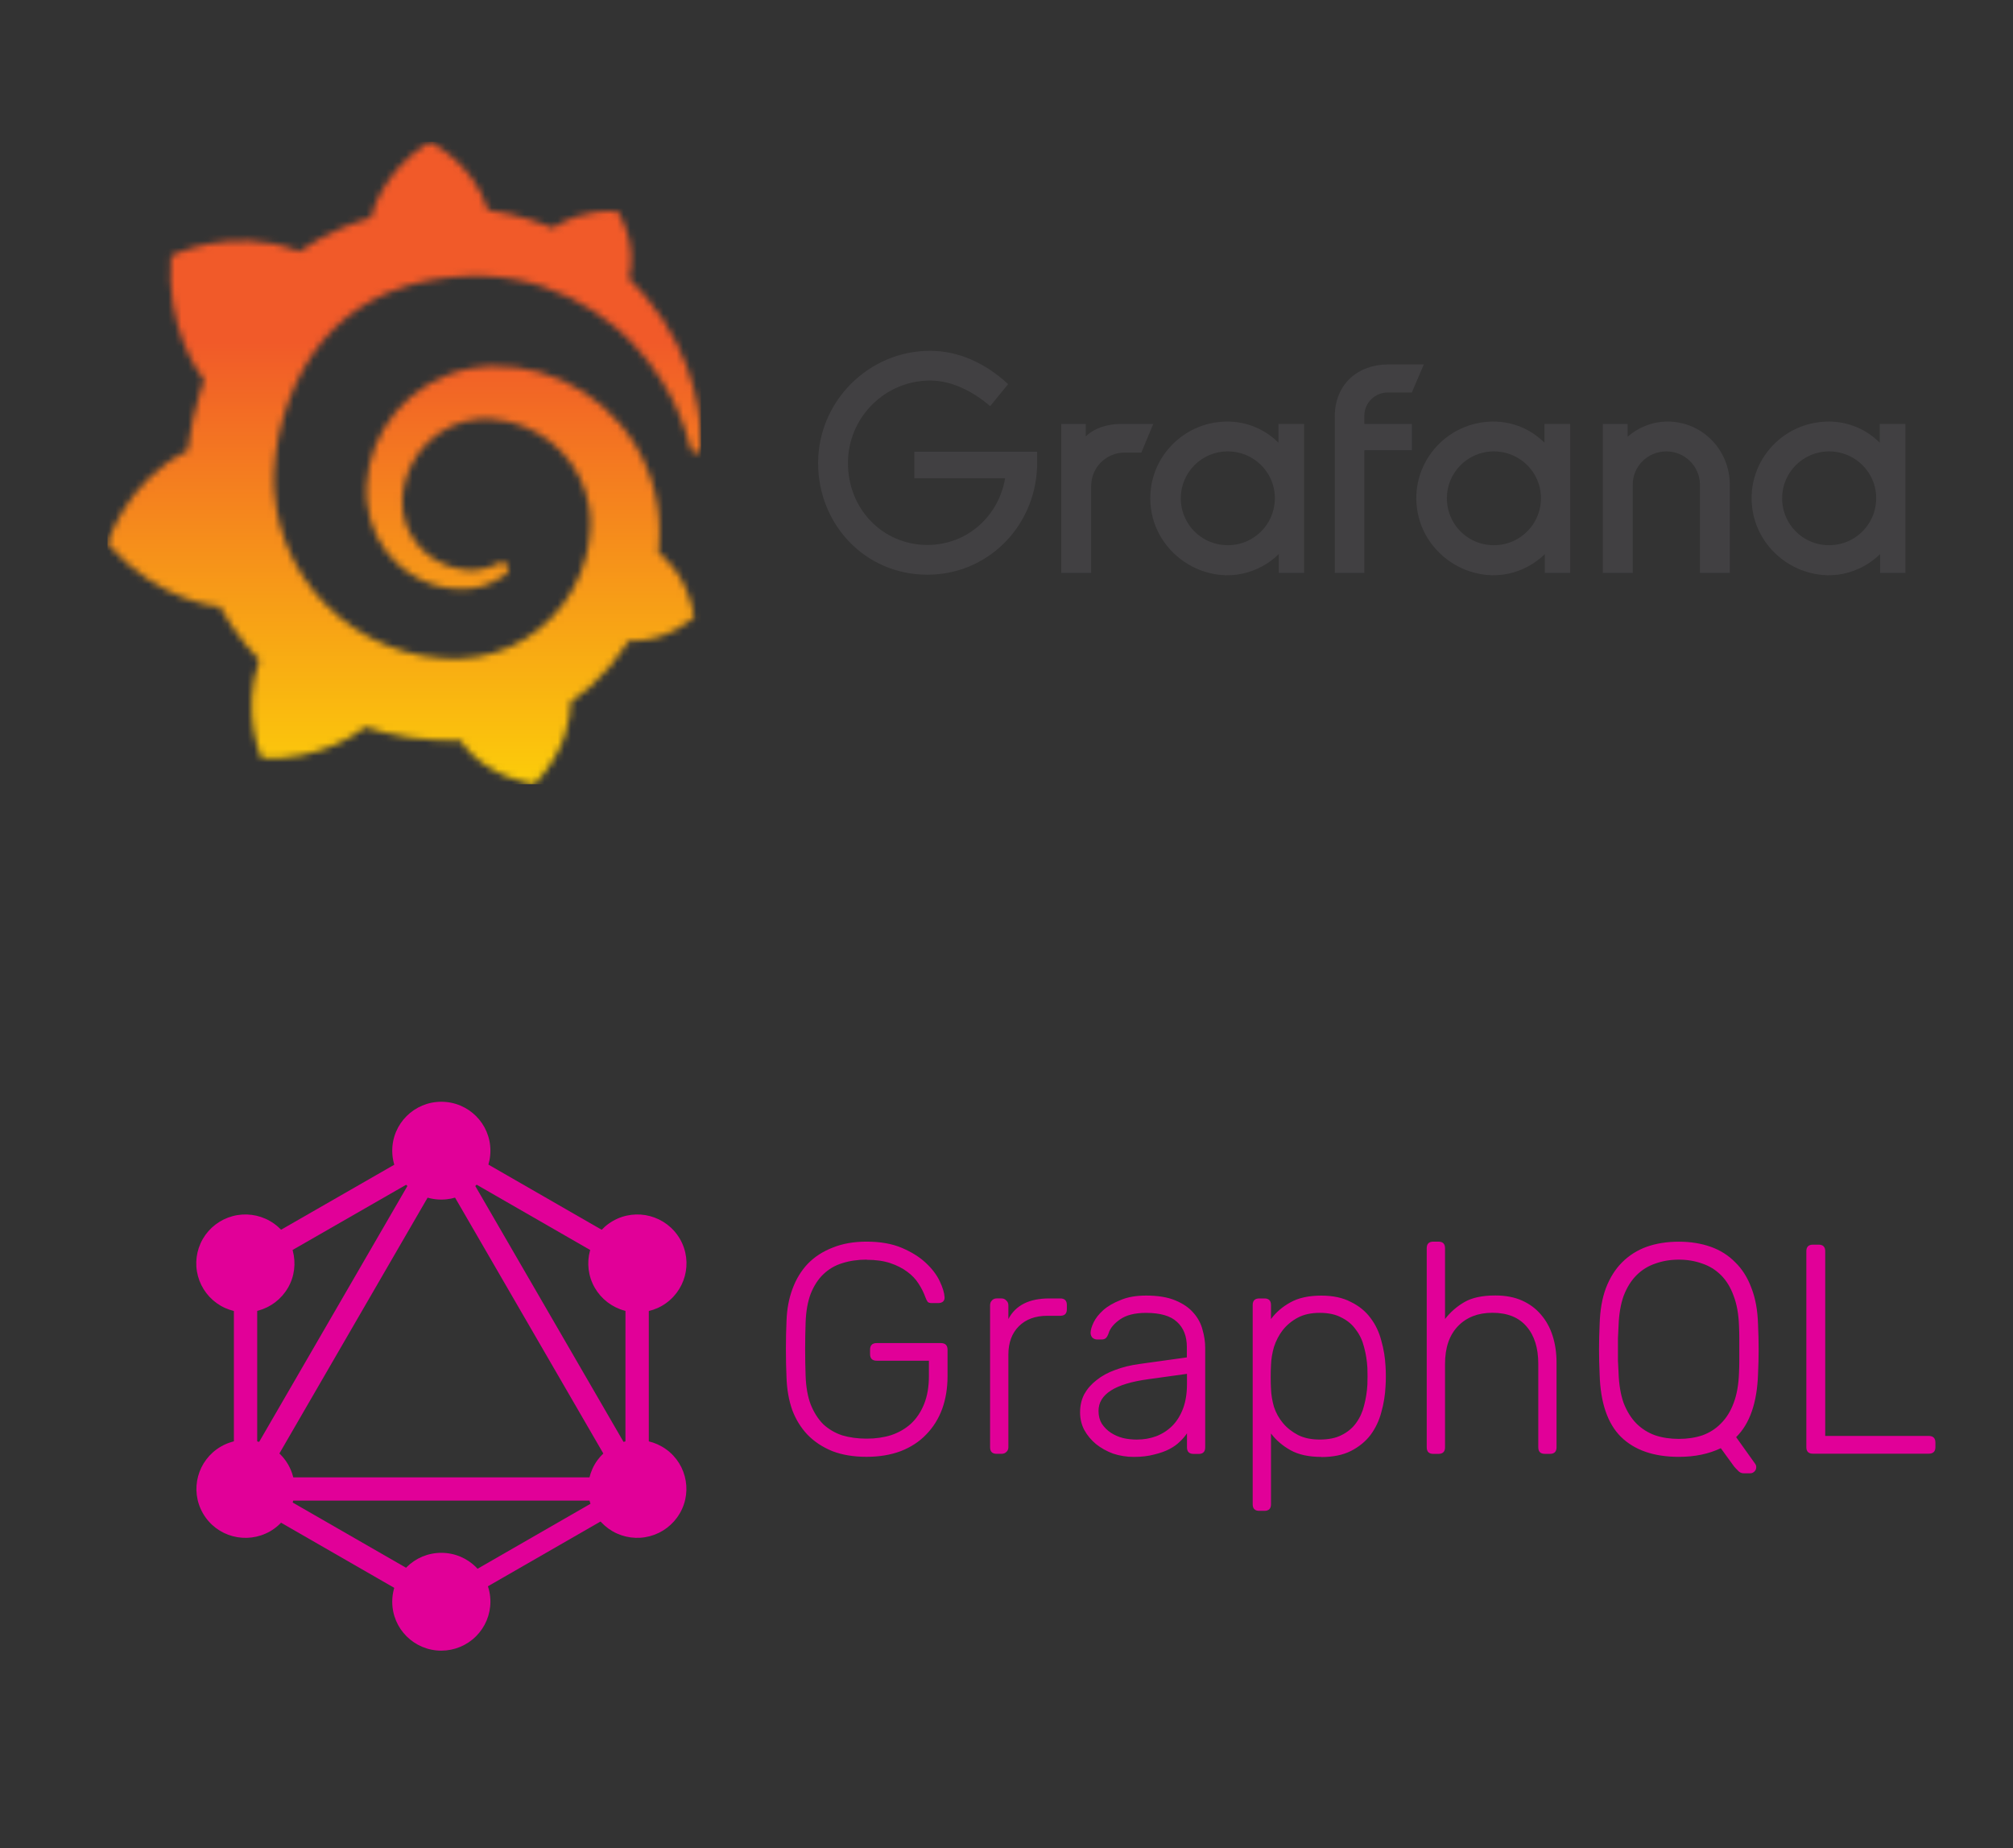 <svg width="305" height="280" viewBox="0 0 305 280" fill="none" xmlns="http://www.w3.org/2000/svg">
<rect x="0" y="0" width="305" height="280" fill="#333333" stroke="none"/>
<path d="M131.332 190.845C129.972 190.845 128.73 191.026 127.608 191.387C126.519 191.719 125.565 192.278 124.745 193.065C123.958 193.819 123.322 194.8 122.837 196.009C122.383 197.215 122.125 198.656 122.064 200.33C121.969 203.047 121.969 205.764 122.064 208.481C122.125 210.171 122.383 211.611 122.837 212.803C123.322 214.01 123.958 215.006 124.745 215.793C125.562 216.547 126.516 217.106 127.608 217.47C128.73 217.803 129.972 217.969 131.332 217.969C132.669 217.969 133.911 217.788 135.057 217.427C136.203 217.034 137.188 216.463 138.011 215.714C138.862 214.929 139.53 213.932 140.017 212.724C140.501 211.517 140.744 210.099 140.744 208.468V206.16H132.827C132.161 206.16 131.827 205.821 131.827 205.143V204.507C131.827 203.829 132.161 203.49 132.827 203.49H142.547C143.228 203.49 143.568 203.829 143.568 204.507V208.491C143.568 210.305 143.296 211.966 142.751 213.474C142.207 214.954 141.404 216.238 140.343 217.328C139.314 218.413 138.025 219.258 136.476 219.863C134.945 220.436 133.219 220.722 131.297 220.722C129.327 220.722 127.601 220.436 126.118 219.863C124.633 219.259 123.376 218.429 122.347 217.371C121.347 216.315 120.575 215.063 120.031 213.614C119.515 212.134 119.228 210.504 119.169 208.722C119.107 207.367 119.077 205.933 119.077 204.421C119.077 202.896 119.107 201.462 119.169 200.119C119.23 198.34 119.532 196.725 120.077 195.274C120.621 193.794 121.393 192.527 122.393 191.471C123.422 190.415 124.679 189.6 126.164 189.025C127.649 188.422 129.36 188.12 131.297 188.12C133.389 188.12 135.176 188.437 136.659 189.071C138.144 189.705 139.356 190.467 140.295 191.359C141.233 192.235 141.931 193.156 142.387 194.122C142.841 195.088 143.083 195.888 143.114 196.522C143.144 196.793 143.068 197.02 142.884 197.201C142.702 197.353 142.46 197.43 142.157 197.43H141.157C140.885 197.43 140.688 197.37 140.565 197.252C140.446 197.099 140.325 196.858 140.203 196.527C139.961 195.849 139.621 195.171 139.182 194.493C138.757 193.815 138.184 193.212 137.463 192.683C136.737 192.141 135.873 191.703 134.873 191.369C133.873 191.037 132.691 190.871 131.327 190.871L131.332 190.845ZM152.783 199.852C153.871 197.768 155.931 196.726 158.961 196.726H160.645C161.312 196.726 161.645 197.058 161.645 197.722V198.358C161.645 199.022 161.312 199.354 160.645 199.354H158.691C156.871 199.354 155.432 199.882 154.374 200.938C153.315 201.994 152.785 203.428 152.785 205.24V219.273C152.785 219.575 152.679 219.816 152.466 219.997C152.284 220.179 152.042 220.269 151.739 220.269H151.012C150.345 220.269 150.012 219.937 150.012 219.273V197.765C150.012 197.464 150.103 197.222 150.285 197.041C150.467 196.829 150.709 196.723 151.012 196.723H151.739C152.042 196.723 152.284 196.829 152.466 197.041C152.679 197.222 152.785 197.464 152.785 197.765V199.85L152.783 199.852ZM180.845 220.282C180.179 220.282 179.845 219.95 179.845 219.286V217.158C179.573 217.581 179.21 218.005 178.756 218.429C178.331 218.853 177.801 219.23 177.167 219.56C176.53 219.892 175.765 220.164 174.87 220.374C173.991 220.614 172.962 220.735 171.784 220.735C170.695 220.735 169.649 220.569 168.646 220.236C167.676 219.875 166.813 219.392 166.056 218.787C165.33 218.184 164.74 217.475 164.286 216.659C163.861 215.846 163.648 214.956 163.648 213.99C163.648 212.965 163.861 212.044 164.286 211.227C164.74 210.413 165.361 209.704 166.148 209.099C166.936 208.465 167.874 207.952 168.965 207.561C170.087 207.137 171.314 206.835 172.646 206.656L179.825 205.659V204.075C179.825 202.445 179.325 201.177 178.325 200.272C177.355 199.367 175.796 198.914 173.646 198.914C171.95 198.914 170.632 199.247 169.692 199.911C168.783 200.545 168.21 201.24 167.972 201.996C167.853 202.357 167.702 202.613 167.518 202.766C167.365 202.885 167.152 202.944 166.88 202.944H166.242C165.97 202.944 165.728 202.853 165.515 202.672C165.333 202.46 165.242 202.219 165.242 201.947C165.242 201.524 165.394 200.996 165.697 200.363C165.999 199.73 166.484 199.111 167.151 198.508C167.831 197.904 168.709 197.392 169.786 196.97C170.846 196.517 172.135 196.291 173.654 196.291C175.439 196.291 176.909 196.532 178.062 197.015C179.242 197.498 180.167 198.132 180.835 198.917C181.502 199.671 181.956 200.516 182.197 201.452C182.47 202.387 182.606 203.308 182.606 204.215V219.291C182.606 219.955 182.272 220.287 181.606 220.287H180.833L180.845 220.282ZM172.258 218.109C173.287 218.109 174.256 217.942 175.166 217.61C176.105 217.249 176.923 216.721 177.621 216.026C178.301 215.348 178.845 214.473 179.253 213.4C179.648 212.344 179.845 211.107 179.845 209.689V208.15L173.985 208.964C168.958 209.642 166.444 211.242 166.444 213.764C166.444 214.518 166.611 215.167 166.944 215.711C167.306 216.254 167.76 216.706 168.306 217.069C168.851 217.43 169.471 217.701 170.169 217.882C170.849 218.035 171.546 218.111 172.261 218.111L172.258 218.109ZM200.209 220.735C198.3 220.735 196.741 220.396 195.53 219.718C194.319 219.04 193.334 218.195 192.575 217.183V227.911C192.575 228.576 192.242 228.908 191.575 228.908H190.802C190.136 228.908 189.802 228.576 189.802 227.911V197.722C189.802 197.058 190.136 196.726 190.802 196.726H191.575C192.242 196.726 192.575 197.058 192.575 197.722V199.85C193.332 198.825 194.317 197.98 195.53 197.315C196.741 196.637 198.3 196.298 200.209 196.298C201.965 196.298 203.449 196.615 204.66 197.249C205.902 197.853 206.902 198.668 207.66 199.695C208.417 200.691 208.962 201.839 209.293 203.137C209.656 204.405 209.868 205.703 209.931 207.032C209.962 207.484 209.977 207.983 209.977 208.527C209.977 209.069 209.962 209.567 209.931 210.022C209.87 211.354 209.657 212.667 209.293 213.962C208.96 215.23 208.416 216.377 207.66 217.404C206.904 218.401 205.904 219.216 204.66 219.85C203.449 220.453 201.965 220.755 200.209 220.755V220.735ZM192.575 206.879C192.545 207.332 192.53 207.92 192.53 208.644C192.53 209.367 192.545 209.955 192.575 210.408C192.606 211.313 192.757 212.234 193.03 213.171C193.332 214.076 193.786 214.892 194.392 215.617C194.997 216.341 195.763 216.944 196.688 217.427C197.596 217.88 198.686 218.106 199.959 218.106C201.295 218.106 202.401 217.88 203.275 217.427C204.183 216.975 204.91 216.371 205.456 215.617C206.031 214.832 206.439 213.943 206.681 212.948C206.953 211.922 207.12 210.866 207.181 209.778C207.211 208.93 207.211 208.085 207.181 207.243C207.12 206.158 206.953 205.116 206.681 204.116C206.439 203.119 206.031 202.244 205.456 201.49C204.912 200.705 204.185 200.086 203.275 199.634C202.396 199.151 201.29 198.909 199.959 198.909C198.656 198.909 197.55 199.151 196.642 199.634C195.734 200.117 194.968 200.751 194.346 201.535C193.771 202.29 193.331 203.135 193.027 204.07C192.755 205.006 192.604 205.941 192.573 206.877L192.575 206.879ZM218.937 199.852C219.753 198.797 220.738 197.936 221.891 197.272C223.037 196.608 224.597 196.276 226.57 196.276C228.114 196.276 229.462 196.532 230.613 197.046C231.76 197.559 232.714 198.269 233.476 199.174C234.263 200.079 234.853 201.151 235.246 202.39C235.641 203.627 235.838 204.97 235.838 206.419V219.278C235.838 219.942 235.505 220.275 234.838 220.275H234.073C233.406 220.275 233.073 219.942 233.073 219.278V206.643C233.073 204.228 232.482 202.341 231.302 200.984C230.122 199.594 228.395 198.899 226.123 198.899C223.943 198.899 222.201 199.577 220.898 200.933C219.596 202.289 218.944 204.193 218.944 206.645V219.281C218.944 219.945 218.611 220.277 217.944 220.277H217.171C216.505 220.277 216.171 219.945 216.171 219.281V189.117C216.171 188.452 216.505 188.12 217.171 188.12H217.944C218.611 188.12 218.944 188.452 218.944 189.117V199.845L218.937 199.852ZM254.372 188.128C256.129 188.128 257.735 188.384 259.189 188.898C260.643 189.411 261.884 190.196 262.913 191.252C263.973 192.277 264.791 193.576 265.368 195.147C265.973 196.686 266.306 198.512 266.368 200.625C266.429 201.981 266.46 203.249 266.46 204.429C266.46 205.605 266.429 206.873 266.368 208.232C266.215 212.549 265.109 215.718 263.051 217.74L265.96 221.815C265.99 221.876 266.021 221.935 266.051 221.993C266.082 222.054 266.097 222.16 266.097 222.311C266.097 222.552 266.006 222.763 265.824 222.946C265.642 223.128 265.43 223.218 265.187 223.218H264.186C263.853 223.218 263.566 223.083 263.324 222.812C263.083 222.571 262.885 222.359 262.732 222.176L260.727 219.413C258.907 220.289 256.786 220.727 254.365 220.727C250.579 220.727 247.656 219.716 245.596 217.694C243.567 215.672 242.491 212.518 242.369 208.232C242.308 206.876 242.277 205.608 242.277 204.429C242.277 203.252 242.308 201.985 242.369 200.625C242.43 198.512 242.748 196.686 243.323 195.147C243.929 193.577 244.747 192.279 245.777 191.252C246.837 190.196 248.078 189.411 249.502 188.898C250.956 188.384 252.577 188.128 254.365 188.128H254.372ZM254.372 190.848C253.1 190.848 251.918 191.044 250.826 191.438C249.738 191.799 248.783 192.387 247.964 193.202C247.147 194.015 246.496 195.058 246.009 196.329C245.555 197.597 245.298 199.105 245.236 200.854C245.206 201.532 245.175 202.166 245.145 202.756C245.145 203.329 245.145 203.888 245.145 204.434C245.145 204.976 245.145 205.547 245.145 206.147C245.175 206.72 245.206 207.339 245.236 208.003C245.298 209.783 245.555 211.308 246.009 212.579C246.494 213.816 247.13 214.842 247.918 215.655C248.734 216.469 249.688 217.072 250.78 217.465C251.869 217.826 253.063 218.007 254.362 218.007C255.665 218.007 256.859 217.826 257.944 217.465C259.032 217.072 259.971 216.469 260.76 215.655C261.577 214.842 262.213 213.816 262.669 212.579C263.153 211.311 263.425 209.786 263.485 208.003C263.516 207.339 263.531 206.72 263.531 206.147C263.531 205.544 263.531 204.973 263.531 204.434C263.531 203.891 263.531 203.332 263.531 202.756C263.531 202.183 263.516 201.549 263.485 200.854C263.424 199.103 263.152 197.595 262.669 196.329C262.214 195.061 261.578 194.019 260.76 193.202C259.944 192.388 258.99 191.8 257.898 191.438C256.809 191.044 255.627 190.848 254.352 190.848H254.372ZM276.549 217.557H292.224C292.904 217.557 293.244 217.896 293.244 218.574V219.253C293.244 219.917 292.904 220.249 292.224 220.249H274.687C274.02 220.249 273.687 219.917 273.687 219.253V189.574C273.687 188.91 274.02 188.578 274.687 188.578H275.549C276.216 188.578 276.549 188.91 276.549 189.574V217.557ZM36.488 230.301L33.427 228.537L67.556 169.633L70.618 171.397L36.488 230.301Z" fill="#E10098"/>
<path d="M32.73 223.834H100.989V227.36H32.73V223.834Z" fill="#E10098"/>
<path d="M68.225 245.458L34.08 225.814L35.85 222.763L69.993 242.402L68.225 245.458ZM97.884 194.257L63.742 174.615L65.513 171.565L99.655 191.209L97.884 194.257Z" fill="#E10098"/>
<path d="M35.858 194.247L34.088 191.196L68.258 171.575L70.028 174.626L35.858 194.247Z" fill="#E10098"/>
<path d="M97.254 230.301L63.122 171.397L66.184 169.633L100.313 228.537L97.254 230.301ZM35.437 188.857H38.97V228.145H35.437V188.857ZM94.767 188.857H98.305V228.145H94.764L94.767 188.857Z" fill="#E10098"/>
<path d="M67.62 243.966L66.074 241.297L95.769 224.212L97.315 226.882L67.62 243.966Z" fill="#E10098"/>
<path d="M102.994 229.292C102.007 230.994 100.381 232.237 98.475 232.746C96.569 233.256 94.538 232.991 92.828 232.01C91.119 231.025 89.873 229.406 89.361 227.506C88.85 225.607 89.116 223.583 90.101 221.879C91.088 220.176 92.714 218.934 94.62 218.424C96.526 217.915 98.557 218.18 100.267 219.161C103.849 221.195 105.061 225.771 102.994 229.292ZM43.624 195.124C42.636 196.826 41.011 198.069 39.105 198.578C37.199 199.088 35.168 198.823 33.457 197.842C31.749 196.857 30.502 195.238 29.991 193.338C29.48 191.439 29.745 189.415 30.73 187.711C31.718 186.008 33.343 184.766 35.249 184.256C37.155 183.747 39.186 184.012 40.897 184.993C44.455 187.027 45.667 191.603 43.626 195.124M30.753 229.292C28.707 225.746 29.922 221.223 33.483 219.161C37.042 217.122 41.58 218.332 43.649 221.881C45.695 225.428 44.481 229.95 40.919 232.012C37.338 234.051 32.799 232.841 30.753 229.292ZM90.126 195.124C88.08 191.577 89.294 187.055 92.856 184.993C96.415 182.954 100.953 184.164 103.022 187.713C105.068 191.26 103.854 195.782 100.293 197.844C98.582 198.825 96.551 199.09 94.645 198.581C92.739 198.071 91.114 196.826 90.126 195.124ZM66.867 250.09C62.755 250.09 59.431 246.778 59.431 242.68C59.431 238.581 62.763 235.269 66.867 235.269C70.972 235.269 74.304 238.581 74.304 242.68C74.301 244.644 73.516 246.527 72.122 247.916C70.728 249.305 68.839 250.087 66.867 250.09ZM66.867 181.749C62.755 181.749 59.431 178.436 59.431 174.338C59.431 170.24 62.763 166.928 66.867 166.928C70.972 166.928 74.304 170.24 74.304 174.338C74.306 175.312 74.114 176.276 73.741 177.176C73.368 178.076 72.82 178.894 72.13 179.582C71.439 180.271 70.618 180.817 69.715 181.188C68.812 181.56 67.844 181.751 66.867 181.749Z" fill="#E10098"/>
<g clip-path="url(#clip0_4893_175496)">
<mask id="mask0_4893_175496" style="mask-type:luminance" maskUnits="userSpaceOnUse" x="64" y="-179" width="284" height="365">
<path d="M347.493 -178.723H64.926V185.756H347.493V-178.723Z" fill="white"/>
</mask>
<g mask="url(#mask0_4893_175496)">
<path d="M157.134 70.784C156.778 79.941 149.53 87.073 140.525 87.073C131.02 87.073 123.955 79.404 123.955 70.156C123.955 60.818 131.604 53.149 140.927 53.149C145.138 53.149 149.258 54.953 152.742 58.199L150.024 61.536C147.35 59.234 144.139 57.656 140.927 57.656C134.089 57.656 128.477 63.25 128.477 70.156C128.477 77.147 133.771 82.566 140.519 82.566C146.585 82.566 151.341 78.143 152.288 72.459H138.533V68.443H157.141V70.784H157.134Z" fill="#414042"/>
</g>
<mask id="mask1_4893_175496" style="mask-type:luminance" maskUnits="userSpaceOnUse" x="64" y="-179" width="284" height="365">
<path d="M347.493 -178.723H64.926V185.756H347.493V-178.723Z" fill="white"/>
</mask>
<g mask="url(#mask1_4893_175496)">
<path d="M172.933 68.572H170.396C167.593 68.572 165.329 70.835 165.329 73.623V86.795H160.8V64.233H164.511V66.127C165.731 64.912 167.677 64.233 169.851 64.233H174.736L172.933 68.572Z" fill="#414042"/>
</g>
<mask id="mask2_4893_175496" style="mask-type:luminance" maskUnits="userSpaceOnUse" x="64" y="-179" width="284" height="365">
<path d="M347.493 -178.723H64.926V185.756H347.493V-178.723Z" fill="white"/>
</mask>
<g mask="url(#mask2_4893_175496)">
<path d="M197.6 86.802H193.752V83.956C190.774 86.853 186.084 88.244 181.328 86.162C177.805 84.616 175.184 81.415 174.483 77.638C173.134 70.344 178.765 63.871 185.96 63.871C188.99 63.871 191.709 65.086 193.701 67.072V64.226H197.593V86.802H197.6ZM192.967 77.14C194.038 72.555 190.554 68.391 186.012 68.391C182.074 68.391 178.908 71.592 178.908 75.472C178.908 79.863 182.781 83.258 187.284 82.495C190.054 82.023 192.332 79.876 192.967 77.14Z" fill="#414042"/>
</g>
<mask id="mask3_4893_175496" style="mask-type:luminance" maskUnits="userSpaceOnUse" x="64" y="-179" width="284" height="365">
<path d="M347.493 -178.723H64.926V185.756H347.493V-178.723Z" fill="white"/>
</mask>
<g mask="url(#mask3_4893_175496)">
<path d="M206.722 62.978V64.239H213.917V68.21H206.722V86.802H202.239V63.114C202.239 58.148 205.814 55.218 210.297 55.218H215.727L213.917 59.46H210.303C208.312 59.46 206.722 61.038 206.722 62.978Z" fill="#414042"/>
</g>
<mask id="mask4_4893_175496" style="mask-type:luminance" maskUnits="userSpaceOnUse" x="64" y="-179" width="284" height="365">
<path d="M347.493 -178.723H64.926V185.756H347.493V-178.723Z" fill="white"/>
</mask>
<g mask="url(#mask4_4893_175496)">
<path d="M237.91 86.802H234.062V83.956C231.084 86.853 226.394 88.244 221.638 86.162C218.115 84.616 215.494 81.415 214.793 77.638C213.443 70.344 219.075 63.871 226.27 63.871C229.3 63.871 232.019 65.086 234.01 67.072V64.226H237.903V86.802H237.91ZM233.284 77.14C234.354 72.555 230.87 68.391 226.329 68.391C222.39 68.391 219.224 71.592 219.224 75.472C219.224 79.863 223.098 83.258 227.6 82.495C230.364 82.023 232.648 79.876 233.284 77.14Z" fill="#414042"/>
</g>
<mask id="mask5_4893_175496" style="mask-type:luminance" maskUnits="userSpaceOnUse" x="64" y="-179" width="284" height="365">
<path d="M347.493 -178.723H64.926V185.756H347.493V-178.723Z" fill="white"/>
</mask>
<g mask="url(#mask5_4893_175496)">
<path d="M262.091 73.442V86.795H257.562V73.442C257.562 70.641 255.252 68.391 252.495 68.391C249.64 68.391 247.383 70.648 247.383 73.442V86.795H242.854V64.233H246.61V66.173C248.239 64.731 250.412 63.871 252.677 63.871C257.926 63.877 262.091 68.165 262.091 73.442Z" fill="#414042"/>
</g>
<mask id="mask6_4893_175496" style="mask-type:luminance" maskUnits="userSpaceOnUse" x="64" y="-179" width="284" height="365">
<path d="M347.493 -178.723H64.926V185.756H347.493V-178.723Z" fill="white"/>
</mask>
<g mask="url(#mask6_4893_175496)">
<path d="M288.711 86.802H284.863V83.956C281.885 86.853 277.195 88.244 272.439 86.162C268.916 84.616 266.295 81.415 265.594 77.638C264.245 70.344 269.876 63.871 277.071 63.871C280.101 63.871 282.82 65.086 284.812 67.072V64.226H288.704V86.802H288.711ZM284.078 77.14C285.149 72.555 281.665 68.391 277.123 68.391C273.185 68.391 270.019 71.592 270.019 75.472C270.019 79.863 273.892 83.258 278.395 82.495C281.159 82.023 283.443 79.876 284.078 77.14Z" fill="#414042"/>
</g>
<mask id="mask7_4893_175496" style="mask-type:luminance" maskUnits="userSpaceOnUse" x="16" y="21" width="91" height="98">
<path d="M56.337 32.6C56.337 32.6 56.303 32.742 56.258 32.981C55.852 33.098 55.445 33.211 55.038 33.343C54.474 33.514 53.92 33.719 53.356 33.919C52.802 34.134 52.238 34.349 51.689 34.593C50.581 35.067 49.483 35.6 48.41 36.201C47.37 36.782 46.346 37.423 45.35 38.117C45.208 38.048 45.096 37.999 45.096 37.999C34.933 34.129 25.907 38.786 25.907 38.786C25.084 49.56 29.967 56.352 30.932 57.584C30.692 58.248 30.467 58.923 30.261 59.602C29.511 62.045 28.947 64.552 28.599 67.141C28.55 67.513 28.506 67.889 28.462 68.265C19.073 72.888 16.289 82.363 16.289 82.363C24.128 91.349 33.266 91.906 33.266 91.906C33.276 91.901 33.281 91.891 33.29 91.886C34.452 93.953 35.796 95.922 37.31 97.755C37.943 98.522 38.61 99.265 39.301 99.983C36.443 108.128 39.703 114.906 39.703 114.906C48.429 115.233 54.16 111.099 55.366 110.147C56.234 110.44 57.116 110.699 58.004 110.928C60.685 111.617 63.431 112.023 66.176 112.14C66.862 112.169 67.549 112.184 68.23 112.179H68.564L68.779 112.174L69.211 112.16L69.637 112.14L69.647 112.155C73.755 117.999 80.986 118.825 80.986 118.825C86.129 113.42 86.423 108.06 86.423 106.902C86.423 106.902 86.423 106.863 86.423 106.824C86.423 106.726 86.418 106.663 86.418 106.663C86.413 106.579 86.413 106.501 86.403 106.413C87.482 105.661 88.512 104.85 89.487 103.98C91.546 102.123 93.345 100.012 94.836 97.73C94.978 97.515 95.115 97.3 95.248 97.08C101.067 97.413 105.17 93.489 105.17 93.489C104.204 87.444 100.748 84.498 100.027 83.941C100.027 83.941 99.998 83.916 99.954 83.887C99.915 83.858 99.885 83.838 99.885 83.838C99.851 83.814 99.807 83.784 99.758 83.755C99.792 83.389 99.826 83.027 99.846 82.666C99.89 82.016 99.905 81.361 99.91 80.716L99.905 80.232L99.9 79.988V79.866C99.9 79.7 99.895 79.763 99.895 79.7L99.876 79.294L99.846 78.747C99.836 78.556 99.822 78.395 99.807 78.224C99.792 78.058 99.777 77.887 99.758 77.721L99.699 77.217L99.63 76.719C99.532 76.054 99.405 75.395 99.253 74.745C98.645 72.14 97.625 69.668 96.277 67.445C94.929 65.221 93.252 63.252 91.365 61.596C89.477 59.934 87.359 58.6 85.139 57.603C82.918 56.606 80.584 55.966 78.261 55.673C77.099 55.522 75.942 55.463 74.795 55.478L74.368 55.487L74.26 55.492C74.231 55.492 74.098 55.497 74.113 55.497L73.937 55.507L73.51 55.536C73.348 55.546 73.182 55.561 73.04 55.575C72.451 55.634 71.868 55.712 71.289 55.82C68.985 56.25 66.808 57.081 64.892 58.224C62.975 59.367 61.308 60.799 59.95 62.421C58.597 64.039 57.543 65.832 56.817 67.689C56.092 69.546 55.685 71.461 55.572 73.323C55.543 73.787 55.533 74.251 55.543 74.71C55.543 74.823 55.547 74.94 55.553 75.053L55.567 75.424C55.582 75.649 55.602 75.869 55.621 76.088C55.714 77.032 55.886 77.936 56.141 78.81C56.646 80.555 57.459 82.133 58.46 83.472C59.46 84.816 60.656 85.925 61.926 86.79C63.195 87.654 64.553 88.275 65.897 88.671C67.245 89.067 68.583 89.238 69.843 89.233C70 89.233 70.157 89.228 70.314 89.223C70.397 89.223 70.48 89.213 70.564 89.213C70.647 89.208 70.73 89.204 70.814 89.199C70.946 89.184 71.083 89.174 71.216 89.159C71.245 89.159 71.289 89.15 71.329 89.145L71.451 89.13C71.534 89.121 71.613 89.106 71.696 89.096C71.863 89.076 72.005 89.042 72.152 89.018C72.299 88.989 72.446 88.959 72.593 88.92C72.883 88.857 73.162 88.769 73.442 88.686C73.991 88.505 74.505 88.285 74.986 88.041C75.466 87.796 75.907 87.518 76.319 87.229C76.437 87.146 76.55 87.058 76.662 86.971C77.104 86.628 77.172 85.983 76.819 85.553C76.51 85.177 75.981 85.079 75.559 85.314C75.456 85.373 75.349 85.426 75.241 85.48C74.873 85.656 74.491 85.822 74.084 85.954C73.677 86.081 73.255 86.189 72.814 86.267C72.593 86.296 72.373 86.33 72.147 86.35C72.034 86.365 71.922 86.369 71.804 86.369C71.691 86.374 71.569 86.384 71.466 86.379C71.358 86.379 71.25 86.374 71.137 86.374C71 86.369 70.863 86.36 70.725 86.355C70.725 86.355 70.657 86.355 70.711 86.35L70.667 86.345L70.574 86.335C70.51 86.33 70.451 86.325 70.387 86.316C70.265 86.301 70.142 86.286 70.02 86.267C69.034 86.13 68.034 85.842 67.073 85.407C66.107 84.972 65.186 84.376 64.352 83.628C63.519 82.885 62.793 81.986 62.225 80.97C61.656 79.959 61.259 78.83 61.073 77.647C60.98 77.056 60.94 76.445 60.955 75.849C60.965 75.683 60.97 75.522 60.98 75.356C60.98 75.4 60.984 75.331 60.984 75.326L60.989 75.268L60.999 75.145C61.004 75.062 61.014 74.984 61.024 74.901C61.058 74.579 61.107 74.251 61.166 73.934C61.622 71.359 62.916 68.847 64.916 66.936C65.416 66.462 65.955 66.018 66.529 65.627C67.103 65.236 67.715 64.884 68.353 64.591C68.99 64.298 69.657 64.058 70.338 63.873C71.02 63.692 71.721 63.57 72.432 63.506C72.784 63.477 73.142 63.462 73.5 63.462C73.594 63.462 73.667 63.467 73.74 63.467L74.03 63.477L74.211 63.482C74.285 63.482 74.211 63.482 74.246 63.486L74.319 63.491L74.608 63.511C75.378 63.575 76.148 63.682 76.903 63.853C78.418 64.19 79.888 64.742 81.261 65.5C84.006 67.014 86.345 69.384 87.781 72.243C88.507 73.665 89.007 75.199 89.262 76.782C89.32 77.178 89.37 77.579 89.404 77.98L89.428 78.282L89.443 78.585C89.448 78.688 89.448 78.786 89.453 78.888C89.453 78.986 89.458 79.099 89.458 79.172V79.431L89.453 79.724C89.443 79.919 89.428 80.237 89.418 80.433C89.384 80.867 89.35 81.307 89.291 81.742C89.237 82.172 89.164 82.602 89.085 83.032C88.997 83.457 88.909 83.882 88.796 84.302C88.585 85.148 88.311 85.974 87.992 86.785C87.35 88.407 86.492 89.946 85.457 91.368C83.384 94.207 80.555 96.528 77.339 97.984C75.731 98.707 74.035 99.24 72.289 99.528C71.417 99.675 70.534 99.763 69.652 99.792L69.49 99.797H69.348L69.064 99.802H68.627H68.412C68.534 99.802 68.392 99.802 68.397 99.797L68.309 99.792C67.833 99.782 67.362 99.758 66.892 99.724C65.004 99.582 63.136 99.25 61.328 98.722C59.519 98.199 57.764 97.501 56.102 96.621C52.783 94.852 49.817 92.428 47.493 89.507C46.326 88.05 45.306 86.487 44.463 84.84C43.62 83.193 42.958 81.468 42.468 79.704C41.983 77.94 41.678 76.132 41.561 74.315L41.541 73.973L41.536 73.89V73.816L41.532 73.665L41.522 73.367L41.517 73.293V73.191V72.981L41.512 72.556V72.473C41.512 72.487 41.512 72.487 41.512 72.443V72.277C41.512 72.057 41.522 71.832 41.527 71.613C41.561 70.713 41.634 69.79 41.752 68.866C41.87 67.943 42.022 67.014 42.213 66.091C42.404 65.172 42.63 64.259 42.885 63.364C43.399 61.571 44.041 59.831 44.801 58.19C46.326 54.901 48.326 52.004 50.728 49.668C51.327 49.081 51.949 48.529 52.596 48.011C53.243 47.493 53.915 47.015 54.606 46.565C55.293 46.111 56.004 45.7 56.734 45.319C57.097 45.123 57.469 44.953 57.842 44.772C58.028 44.689 58.219 44.606 58.406 44.523C58.592 44.44 58.783 44.356 58.974 44.283C59.734 43.961 60.519 43.692 61.303 43.438C61.504 43.379 61.7 43.316 61.896 43.257C62.092 43.193 62.298 43.15 62.494 43.091C62.891 42.978 63.298 42.886 63.7 42.783C63.901 42.729 64.107 42.695 64.308 42.651C64.514 42.607 64.715 42.563 64.921 42.524C65.127 42.485 65.333 42.451 65.534 42.412L65.843 42.358L66.151 42.309C66.357 42.28 66.563 42.245 66.769 42.216C67 42.177 67.235 42.157 67.465 42.123C67.657 42.099 67.965 42.065 68.157 42.04C68.304 42.026 68.446 42.011 68.593 41.996L68.882 41.967L69.029 41.952L69.201 41.943C69.436 41.928 69.667 41.913 69.902 41.898L70.25 41.874C70.25 41.874 70.377 41.869 70.265 41.869L70.338 41.864L70.485 41.859C70.686 41.85 70.882 41.84 71.083 41.83C71.878 41.806 72.667 41.806 73.446 41.83C75.01 41.894 76.545 42.065 78.035 42.338C81.021 42.891 83.83 43.848 86.369 45.099C88.914 46.34 91.193 47.865 93.174 49.521C93.296 49.624 93.419 49.731 93.541 49.834C93.664 49.941 93.782 50.044 93.899 50.152C94.14 50.362 94.37 50.582 94.6 50.792C94.831 51.007 95.052 51.227 95.277 51.442C95.493 51.661 95.713 51.877 95.924 52.101C96.762 52.986 97.542 53.885 98.243 54.789C99.65 56.592 100.773 58.41 101.67 60.13C101.729 60.237 101.783 60.345 101.836 60.452C101.89 60.56 101.944 60.667 101.993 60.775C102.096 60.985 102.204 61.195 102.297 61.405C102.395 61.615 102.493 61.82 102.587 62.026C102.675 62.231 102.763 62.436 102.851 62.631C103.185 63.438 103.489 64.2 103.739 64.928C104.15 66.096 104.449 67.151 104.685 68.065C104.778 68.431 105.126 68.676 105.503 68.642C105.896 68.608 106.195 68.285 106.205 67.894C106.224 66.912 106.2 65.754 106.087 64.434C105.94 62.802 105.66 60.911 105.106 58.835C104.562 56.758 103.753 54.486 102.577 52.126C101.395 49.77 99.856 47.318 97.856 44.948C97.076 44.019 96.223 43.101 95.302 42.206C96.674 36.763 93.63 32.043 93.63 32.043C88.374 31.715 85.031 33.67 83.79 34.564C83.585 34.476 83.374 34.388 83.163 34.3C82.266 33.939 81.349 33.602 80.403 33.303C79.457 33.005 78.491 32.732 77.506 32.502C76.515 32.272 75.51 32.077 74.486 31.921C74.304 31.896 74.128 31.872 73.946 31.842C71.662 24.542 65.078 21.488 65.078 21.488C57.734 26.106 56.337 32.6 56.337 32.6Z" fill="white"/>
</mask>
<g mask="url(#mask7_4893_175496)">
<path d="M106.219 21.469H16.289V118.82H106.219V21.469Z" fill="url(#paint0_linear_4893_175496)"/>
</g>
</g>
<defs>
<linearGradient id="paint0_linear_4893_175496" x1="61.243" y1="140.715" x2="61.243" y2="51.775" gradientUnits="userSpaceOnUse">
<stop stop-color="#FFF200"/>
<stop offset="1" stop-color="#F15A29"/>
</linearGradient>
<clipPath id="clip0_4893_175496">
<rect width="305" height="152" fill="white"/>
</clipPath>
</defs>
</svg>
